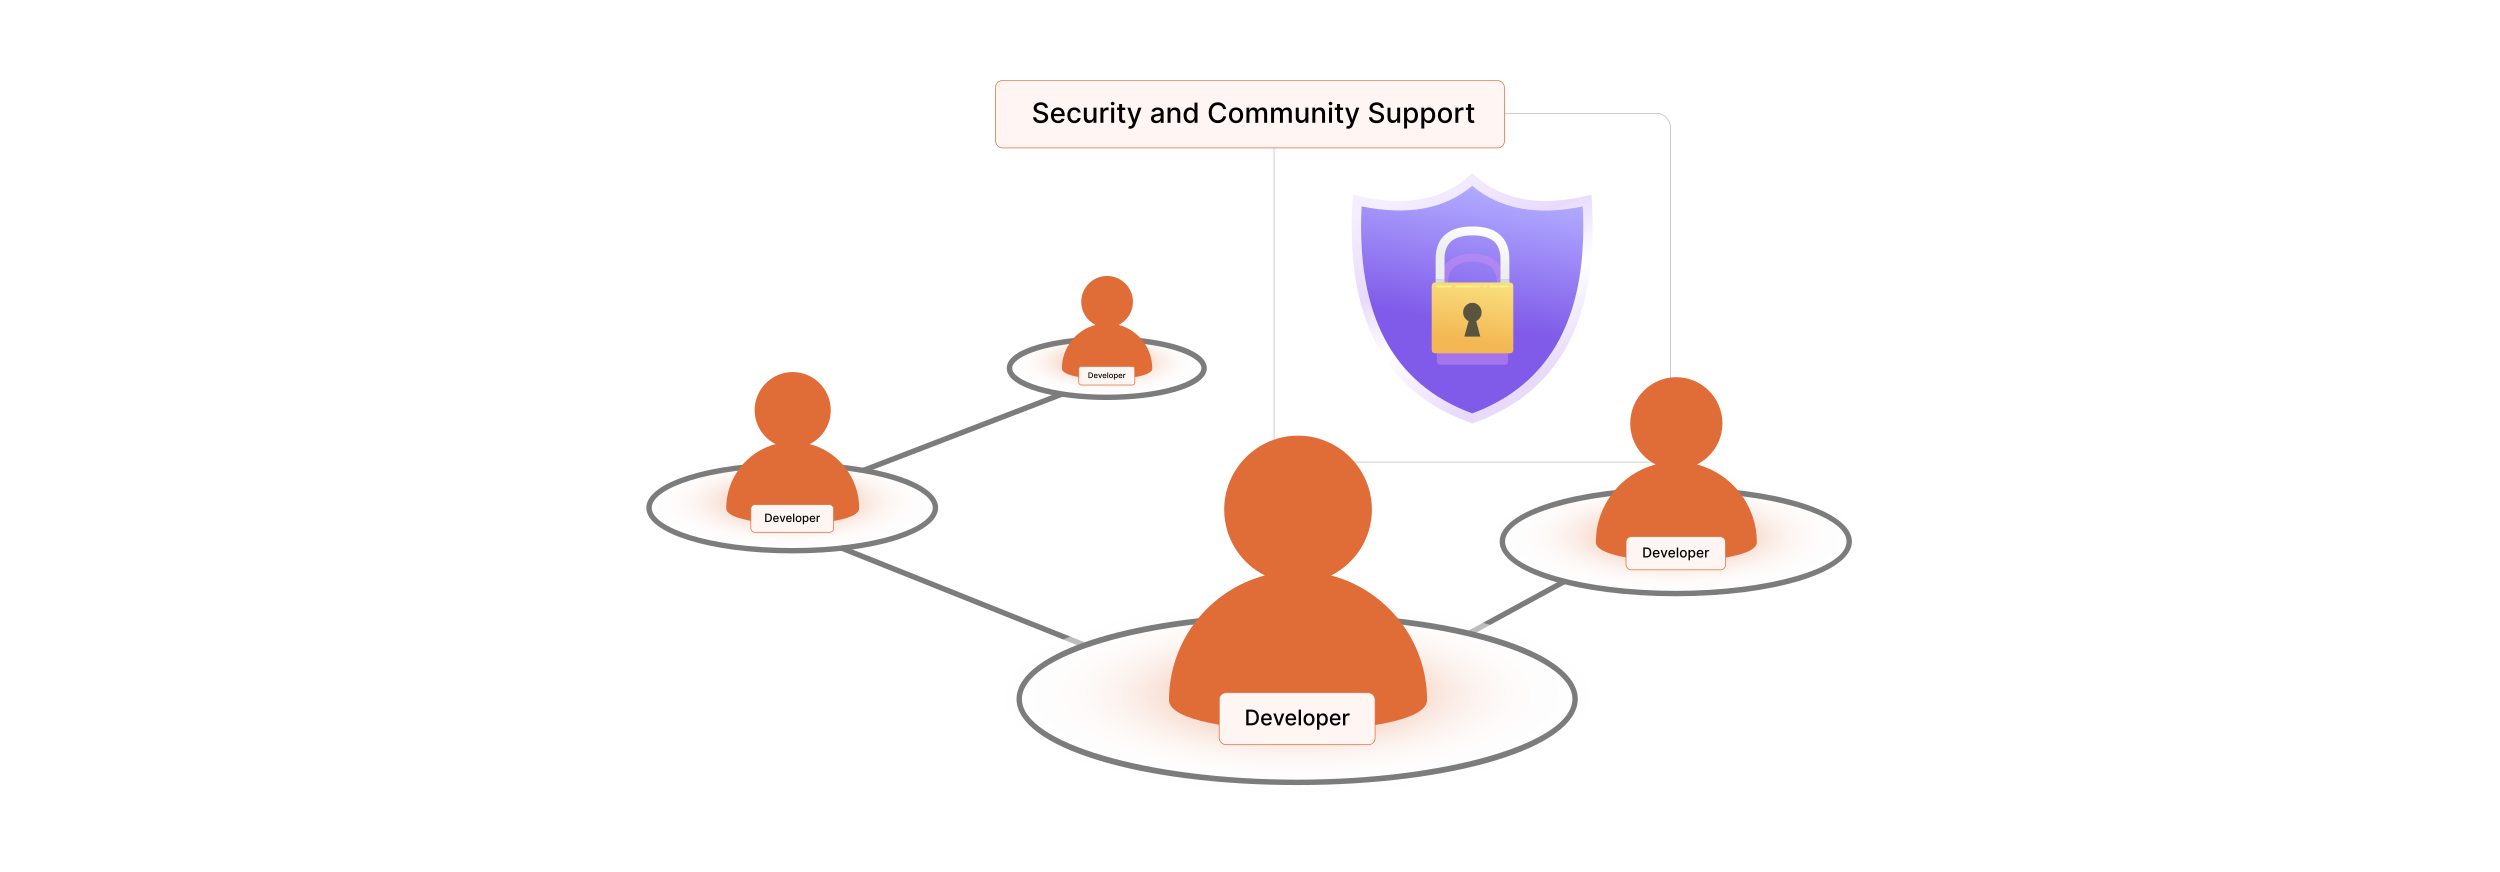 <?xml version="1.0" encoding="UTF-8"?>
<svg xmlns="http://www.w3.org/2000/svg" xmlns:xlink="http://www.w3.org/1999/xlink" viewBox="0 0 860 300">
  <defs>
    <radialGradient id="radial-gradient" cx="1501.927" cy="-3808.734" fx="1501.927" fy="-3808.734" r="68.465" gradientTransform="translate(-870.734 1143.996) scale(.761 .255)" gradientUnits="userSpaceOnUse">
      <stop offset=".223" stop-color="#e06c37"/>
      <stop offset=".226" stop-color="#e06d38"/>
      <stop offset=".297" stop-color="#e78f67"/>
      <stop offset=".371" stop-color="#edac8f"/>
      <stop offset=".45" stop-color="#f3c6b1"/>
      <stop offset=".534" stop-color="#f7dacd"/>
      <stop offset=".623" stop-color="#faeae3"/>
      <stop offset=".722" stop-color="#fdf6f3"/>
      <stop offset=".835" stop-color="#fefcfc"/>
      <stop offset="1" stop-color="#fff"/>
    </radialGradient>
    <radialGradient id="radial-gradient-2" cx="1901.214" cy="-3763.08" fx="1901.214" fy="-3763.08" r="82.911" xlink:href="#radial-gradient"/>
    <radialGradient id="radial-gradient-3" cx="1644.067" cy="-3997.448" fx="1644.067" fy="-3997.448" r="46.515" xlink:href="#radial-gradient"/>
    <radialGradient id="radial-gradient-4" cx="1730.106" cy="-3550.231" fx="1730.106" fy="-3550.231" r="132.861" xlink:href="#radial-gradient"/>
    <linearGradient id="linear-gradient" x1="494.754" y1="60.43" x2="528.253" y2="129.205" gradientUnits="userSpaceOnUse">
      <stop offset="0" stop-color="#f5effd"/>
      <stop offset=".36" stop-color="#e9dafc"/>
      <stop offset=".629" stop-color="#fff"/>
      <stop offset="1" stop-color="#e9dafc"/>
    </linearGradient>
    <linearGradient id="linear-gradient-2" x1="501.109" y1="110.635" x2="508.976" y2="65.209" gradientUnits="userSpaceOnUse">
      <stop offset="0" stop-color="#805be9"/>
      <stop offset="1" stop-color="#b0aaff"/>
    </linearGradient>
    <linearGradient id="linear-gradient-3" x1="505.791" y1="93.501" x2="510.876" y2="78.687" gradientUnits="userSpaceOnUse">
      <stop offset=".226" stop-color="#ededed"/>
      <stop offset="1" stop-color="#fff"/>
    </linearGradient>
    <linearGradient id="linear-gradient-4" x1="505.33" y1="117.182" x2="509.165" y2="92.342" gradientUnits="userSpaceOnUse">
      <stop offset="0" stop-color="#f3b854"/>
      <stop offset="1" stop-color="#fae786"/>
    </linearGradient>
  </defs>
  <g isolation="isolate">
    <g id="Layer_1">
      <rect width="860" height="300" fill="#fff"/>
      <g>
        <g>
          <rect x="438.274" y="39.025" width="136.336" height="119.944" rx="4.536" ry="4.536" fill="#fff" stroke="#bcbcbc" stroke-miterlimit="10" stroke-width=".25"/>
          <g>
            <g>
              <ellipse cx="272.533" cy="174.673" rx="52.118" ry="17.423" fill="url(#radial-gradient)" mix-blend-mode="multiply" opacity=".5"/>
              <path d="M272.533,190.377c-28.146,0-50.196-6.898-50.196-15.704s22.049-15.704,50.196-15.704,50.196,6.898,50.196,15.704-22.049,15.704-50.196,15.704ZM272.533,160.829c-28.914,0-48.336,7.159-48.336,13.845s19.422,13.844,48.336,13.844,48.336-7.159,48.336-13.844-19.422-13.845-48.336-13.845Z" fill="#7c7c7c"/>
              <path d="M278.554,152.77c4.301-2.151,7.227-6.577,7.227-11.678,0-7.227-5.877-13.104-13.104-13.104-7.202,0-13.079,5.877-13.079,13.104,0,5.101,2.926,9.528,7.202,11.678-9.778,2.576-16.98,11.504-16.98,22.107,0,7.152,45.739,7.152,45.739,0,0-10.603-7.227-19.531-17.005-22.107Z" fill="#e06c37"/>
            </g>
            <g>
              <ellipse cx="576.47" cy="186.292" rx="63.116" ry="21.1" fill="url(#radial-gradient-2)" mix-blend-mode="multiply" opacity=".5"/>
              <path d="M576.469,205.114c-33.976,0-60.591-8.267-60.591-18.822s26.614-18.821,60.591-18.821,60.592,8.267,60.592,18.821-26.616,18.822-60.592,18.822ZM576.469,169.33c-31.835,0-58.731,7.768-58.731,16.962s26.895,16.962,58.731,16.962,58.732-7.768,58.732-16.962-26.896-16.962-58.732-16.962Z" fill="#7c7c7c"/>
              <path d="M583.761,159.768c5.209-2.604,8.752-7.965,8.752-14.143,0-8.752-7.117-15.869-15.869-15.869-8.722,0-15.839,7.117-15.839,15.869,0,6.178,3.543,11.538,8.722,14.143-11.841,3.119-20.563,13.931-20.563,26.771,0,8.661,55.39,8.661,55.39,0,0-12.841-8.752-23.652-20.593-26.771Z" fill="#e06c37"/>
            </g>
            <g>
              <ellipse cx="380.73" cy="126.646" rx="35.41" ry="11.837" fill="url(#radial-gradient-3)" mix-blend-mode="multiply" opacity=".5"/>
              <path d="M380.73,137.613c-16.678,0-34.402-3.844-34.402-10.967s17.724-10.967,34.402-10.967,34.401,3.844,34.401,10.967-17.724,10.967-34.401,10.967ZM380.73,117.538c-19.178,0-32.542,4.8-32.542,9.108s13.364,9.108,32.542,9.108,32.541-4.8,32.541-9.108-13.364-9.108-32.541-9.108Z" fill="#7c7c7c"/>
              <path d="M384.82,111.765c2.922-1.461,4.91-4.468,4.91-7.934,0-4.91-3.993-8.903-8.903-8.903-4.893,0-8.886,3.993-8.886,8.903,0,3.466,1.988,6.473,4.893,7.934-6.643,1.75-11.536,7.816-11.536,15.019,0,4.859,31.075,4.859,31.075,0,0-7.204-4.91-13.269-11.553-15.019Z" fill="#e06c37"/>
            </g>
            <rect x="503.021" y="208.12" width="37.09" height="1.86" transform="translate(-36.463 274.904) rotate(-28.572)" fill="#7c7c7c"/>
            <rect x="330.04" y="160.205" width="1.86" height="89.81" transform="translate(17.678 436.323) rotate(-68.215)" fill="#7c7c7c"/>
            <rect x="294.551" y="147.773" width="73.19" height="1.859" transform="translate(-31.305 128.72) rotate(-21.027)" fill="#7c7c7c"/>
            <g>
              <ellipse cx="446.222" cy="240.462" rx="101.14" ry="33.811" fill="url(#radial-gradient-4)" mix-blend-mode="multiply" opacity=".5"/>
              <path d="M446.222,270.063c-54.13,0-96.533-13.002-96.533-29.6s42.403-29.6,96.533-29.6,96.534,13.002,96.534,29.6-42.403,29.6-96.534,29.6ZM446.222,212.722c-51.318,0-94.673,12.704-94.673,27.741s43.355,27.741,94.673,27.741,94.674-12.704,94.674-27.741-43.356-27.741-94.674-27.741Z" fill="#7c7c7c"/>
              <path d="M457.906,197.958c8.347-4.173,14.025-12.763,14.025-22.663,0-14.025-11.405-25.429-25.429-25.429-13.977,0-25.381,11.404-25.381,25.429,0,9.9,5.678,18.489,13.976,22.663-18.974,4.999-32.951,22.323-32.951,42.9,0,13.879,88.76,13.879,88.76,0,0-20.576-14.024-37.901-33-42.9Z" fill="#e06c37"/>
            </g>
            <g>
              <rect x="419.41" y="238.286" width="53.624" height="17.89" rx="2.291" ry="2.291" fill="#fff6f3" stroke="#e16c37" stroke-miterlimit="10" stroke-width=".25"/>
              <g>
                <path d="M428.707,249.512v-5.406h1.806c1.592,0,2.544,1.014,2.544,2.695,0,1.69-.952,2.711-2.6,2.711h-1.75ZM430.412,248.799c1.232,0,1.843-.718,1.843-1.998,0-1.275-.61-1.982-1.792-1.982h-.94v3.981h.89Z"/>
                <path d="M433.815,247.511c0-1.246.744-2.106,1.874-2.106.919,0,1.795.573,1.795,2.038v.28h-2.883c.021.781.476,1.219,1.151,1.219.448,0,.792-.195.935-.578l.747.135c-.18.66-.806,1.096-1.69,1.096-1.196,0-1.93-.824-1.93-2.083ZM436.711,247.131c-.003-.621-.403-1.075-1.017-1.075-.641,0-1.059.499-1.09,1.075h2.106Z"/>
                <path d="M440.332,249.512h-.845l-1.474-4.055h.848l1.026,3.12h.043l1.024-3.12h.847l-1.47,4.055Z"/>
                <path d="M442.212,247.511c0-1.246.744-2.106,1.874-2.106.919,0,1.795.573,1.795,2.038v.28h-2.883c.021.781.476,1.219,1.151,1.219.448,0,.792-.195.935-.578l.747.135c-.18.66-.806,1.096-1.69,1.096-1.196,0-1.93-.824-1.93-2.083ZM445.107,247.131c-.003-.621-.403-1.075-1.017-1.075-.641,0-1.059.499-1.09,1.075h2.106Z"/>
                <path d="M447.541,249.512h-.79v-5.406h.79v5.406Z"/>
                <path d="M448.416,247.503c0-1.262.747-2.099,1.89-2.099,1.144,0,1.891.837,1.891,2.099,0,1.254-.747,2.091-1.891,2.091-1.143,0-1.89-.837-1.89-2.091ZM451.398,247.5c0-.776-.348-1.436-1.09-1.436-.747,0-1.096.66-1.096,1.436,0,.779.349,1.431,1.096,1.431.742,0,1.09-.652,1.09-1.431Z"/>
                <path d="M453.066,245.457h.771v.657h.065c.14-.251.412-.71,1.164-.71.98,0,1.703.773,1.703,2.088,0,1.312-.713,2.099-1.695,2.099-.738,0-1.029-.451-1.172-.71h-.047v2.151h-.79v-5.575ZM454.898,248.918c.705,0,1.074-.621,1.074-1.434,0-.805-.358-1.41-1.074-1.41-.689,0-1.059.562-1.059,1.41,0,.853.381,1.434,1.059,1.434Z"/>
                <path d="M457.464,247.511c0-1.246.744-2.106,1.874-2.106.919,0,1.795.573,1.795,2.038v.28h-2.883c.021.781.476,1.219,1.151,1.219.448,0,.792-.195.935-.578l.747.135c-.18.66-.806,1.096-1.69,1.096-1.196,0-1.93-.824-1.93-2.083ZM460.359,247.131c-.003-.621-.403-1.075-1.017-1.075-.641,0-1.059.499-1.09,1.075h2.106Z"/>
                <path d="M462.003,245.457h.764v.644h.042c.147-.435.549-.705,1.029-.705.222,0,.396.058.53.147l-.253.66c-.095-.047-.214-.079-.367-.079-.546,0-.955.383-.955.911v2.476h-.79v-4.055Z"/>
              </g>
            </g>
            <g>
              <rect x="559.351" y="184.608" width="34.237" height="11.422" rx="1.768" ry="1.768" fill="#fff6f3" stroke="#e16c37" stroke-miterlimit="10" stroke-width=".25"/>
              <g>
                <path d="M565.286,191.776v-3.438h1.147c1.013,0,1.618.644,1.618,1.714,0,1.074-.606,1.724-1.653,1.724h-1.112ZM566.37,191.323c.784,0,1.172-.457,1.172-1.27,0-.811-.388-1.261-1.14-1.261h-.598v2.531h.565Z"/>
                <path d="M568.548,190.503c0-.792.474-1.339,1.191-1.339.584,0,1.142.364,1.142,1.296v.178h-1.833c.014.497.302.775.731.775.286,0,.504-.124.595-.367l.475.085c-.114.419-.512.697-1.074.697-.76,0-1.227-.524-1.227-1.325ZM570.389,190.262c-.001-.394-.257-.683-.645-.683-.408,0-.674.317-.693.683h1.339Z"/>
                <path d="M572.703,191.776h-.537l-.938-2.578h.539l.653,1.984h.026l.651-1.984h.539l-.935,2.578Z"/>
                <path d="M573.909,190.503c0-.792.474-1.339,1.191-1.339.584,0,1.142.364,1.142,1.296v.178h-1.833c.014.497.302.775.731.775.286,0,.504-.124.595-.367l.475.085c-.114.419-.512.697-1.074.697-.76,0-1.227-.524-1.227-1.325ZM575.75,190.262c-.001-.394-.257-.683-.645-.683-.408,0-.674.317-.693.683h1.339Z"/>
                <path d="M577.309,191.776h-.502v-3.438h.502v3.438Z"/>
                <path d="M577.87,190.499c0-.802.475-1.335,1.202-1.335.727,0,1.201.532,1.201,1.335,0,.797-.475,1.33-1.201,1.33-.728,0-1.202-.532-1.202-1.33ZM579.767,190.497c0-.494-.222-.913-.693-.913-.475,0-.696.419-.696.913,0,.495.222.91.696.91.472,0,.693-.415.693-.91Z"/>
                <path d="M580.839,189.198h.49v.418h.042c.089-.16.262-.452.74-.452.623,0,1.083.492,1.083,1.328,0,.835-.453,1.335-1.078,1.335-.47,0-.654-.287-.745-.452h-.03v1.368h-.502v-3.545ZM582.004,191.398c.448,0,.684-.395.684-.912,0-.512-.229-.896-.684-.896-.438,0-.673.358-.673.896,0,.542.242.912.673.912Z"/>
                <path d="M583.646,190.503c0-.792.474-1.339,1.191-1.339.584,0,1.142.364,1.142,1.296v.178h-1.833c.014.497.302.775.731.775.286,0,.504-.124.595-.367l.475.085c-.114.419-.512.697-1.074.697-.76,0-1.227-.524-1.227-1.325ZM585.487,190.262c-.001-.394-.257-.683-.645-.683-.408,0-.674.317-.693.683h1.339Z"/>
                <path d="M586.544,189.198h.485v.41h.027c.094-.277.349-.448.654-.448.141,0,.252.037.337.094l-.161.42c-.06-.03-.136-.05-.232-.05-.348,0-.608.243-.608.579v1.574h-.502v-2.578Z"/>
              </g>
            </g>
            <g>
              <rect x="258.283" y="173.603" width="28.5" height="9.508" rx="1.329" ry="1.329" fill="#fff6f3" stroke="#e16c37" stroke-miterlimit="10" stroke-width=".25"/>
              <g>
                <path d="M263.225,179.57v-2.875h.96c.847,0,1.353.539,1.353,1.433,0,.898-.507,1.442-1.383,1.442h-.931ZM264.131,179.191c.656,0,.98-.382.98-1.063,0-.678-.324-1.054-.953-1.054h-.5v2.117h.473Z"/>
                <path d="M265.94,178.506c0-.663.396-1.12.997-1.12.488,0,.955.304.955,1.083v.149h-1.533c.011.415.253.648.612.648.238,0,.421-.104.497-.308l.397.072c-.095.351-.428.583-.898.583-.636,0-1.026-.438-1.026-1.107ZM267.479,178.304c-.002-.33-.214-.571-.54-.571-.341,0-.562.265-.58.571h1.12Z"/>
                <path d="M269.403,179.57h-.449l-.783-2.156h.451l.546,1.659h.022l.545-1.659h.451l-.782,2.156Z"/>
                <path d="M270.402,178.506c0-.663.396-1.12.997-1.12.488,0,.955.304.955,1.083v.149h-1.533c.011.415.253.648.612.648.238,0,.421-.104.497-.308l.397.072c-.095.351-.428.583-.898.583-.636,0-1.026-.438-1.026-1.107ZM271.942,178.304c-.002-.33-.214-.571-.54-.571-.341,0-.562.265-.58.571h1.12Z"/>
                <path d="M273.234,179.57h-.419v-2.875h.419v2.875Z"/>
                <path d="M273.699,178.501c0-.671.398-1.116,1.005-1.116s1.005.445,1.005,1.116c0,.667-.398,1.112-1.005,1.112s-1.005-.445-1.005-1.112ZM275.286,178.5c0-.413-.185-.764-.58-.764-.398,0-.583.351-.583.764,0,.414.185.761.583.761.395,0,.58-.347.58-.761Z"/>
                <path d="M276.171,177.414h.41v.35h.035c.075-.133.219-.377.619-.377.521,0,.905.411.905,1.11,0,.697-.379,1.116-.901,1.116-.393,0-.547-.24-.624-.377h-.025v1.144h-.419v-2.965ZM277.146,179.254c.375,0,.571-.33.571-.762,0-.428-.191-.75-.571-.75-.366,0-.563.299-.563.75,0,.454.202.762.563.762Z"/>
                <path d="M278.508,178.506c0-.663.396-1.12.997-1.12.488,0,.955.304.955,1.083v.149h-1.533c.011.415.253.648.612.648.239,0,.421-.104.497-.308l.398.072c-.095.351-.428.583-.898.583-.636,0-1.026-.438-1.026-1.107ZM280.048,178.304c-.001-.33-.215-.571-.54-.571-.341,0-.563.265-.58.571h1.12Z"/>
                <path d="M280.921,177.414h.406v.342h.022c.079-.231.292-.374.547-.374.118,0,.21.031.282.079l-.135.351c-.051-.025-.114-.043-.195-.043-.29,0-.508.204-.508.484v1.317h-.42v-2.156Z"/>
              </g>
            </g>
            <g>
              <rect x="371.088" y="126.022" width="19.283" height="6.433" rx=".861" ry=".861" fill="#fff6f3" stroke="#e16c37" stroke-miterlimit="10" stroke-width=".25"/>
              <g>
                <path d="M374.43,130.06v-1.938h.647c.57,0,.912.363.912.966,0,.606-.342.972-.932.972h-.627ZM375.041,129.805c.441,0,.66-.257.66-.716,0-.457-.219-.71-.643-.71h-.336v1.427h.319Z"/>
                <path d="M376.268,129.343c0-.446.267-.755.671-.755.33,0,.644.206.644.731v.1h-1.033c.008.28.17.437.413.437.161,0,.284-.07.335-.207l.268.048c-.065.236-.289.393-.606.393-.429,0-.691-.295-.691-.747ZM377.305,129.207c-.001-.222-.144-.385-.364-.385-.23,0-.379.179-.391.385h.755Z"/>
                <path d="M378.608,130.06h-.303l-.528-1.453h.304l.368,1.118h.015l.367-1.118h.304l-.527,1.453Z"/>
                <path d="M379.287,129.343c0-.446.267-.755.671-.755.33,0,.644.206.644.731v.1h-1.033c.008.28.17.437.413.437.161,0,.284-.07.335-.207l.268.048c-.065.236-.289.393-.606.393-.429,0-.691-.295-.691-.747ZM380.324,129.207c-.001-.222-.144-.385-.364-.385-.23,0-.379.179-.391.385h.755Z"/>
                <path d="M381.202,130.06h-.283v-1.938h.283v1.938Z"/>
                <path d="M381.518,129.34c0-.453.268-.752.677-.752s.677.3.677.752c0,.449-.268.749-.677.749s-.677-.3-.677-.749ZM382.587,129.339c0-.278-.125-.515-.391-.515-.268,0-.393.236-.393.515,0,.279.125.513.393.513.266,0,.391-.234.391-.513Z"/>
                <path d="M383.19,128.607h.276v.235h.024c.05-.09.147-.254.417-.254.351,0,.61.277.61.749,0,.47-.255.752-.607.752-.265,0-.369-.162-.42-.254h-.017v.771h-.283v-1.998ZM383.847,129.847c.252,0,.385-.222.385-.514,0-.289-.129-.505-.385-.505-.247,0-.379.202-.379.505,0,.306.136.514.379.514Z"/>
                <path d="M384.772,129.343c0-.446.267-.755.671-.755.33,0,.644.206.644.731v.1h-1.033c.008.28.17.437.413.437.161,0,.284-.07.335-.207l.268.048c-.065.236-.289.393-.606.393-.429,0-.691-.295-.691-.747ZM385.809,129.207c-.001-.222-.144-.385-.364-.385-.23,0-.379.179-.391.385h.755Z"/>
                <path d="M386.403,128.607h.273v.231h.015c.053-.156.197-.253.369-.253.08,0,.142.021.19.053l-.091.236c-.034-.017-.076-.028-.131-.028-.196,0-.342.137-.342.327v.887h-.283v-1.453Z"/>
              </g>
            </g>
          </g>
          <g>
            <g id="Layer0_4_FILL">
              <path d="M465.409,66.974c-3.099,41.962,10.578,68.186,41.032,78.673,30.457-10.492,44.134-36.714,41.033-78.673-17.666,4.471-31.344,1.983-41.033-7.463-9.681,9.451-23.359,11.938-41.032,7.463M506.441,63.904c9.484,7.981,22.159,10.339,38.028,7.076,1.885,37.436-10.789,61.181-38.028,71.24-27.235-10.053-39.922-33.8-38.06-71.24,15.898,3.268,28.584.91,38.06-7.076Z" fill="url(#linear-gradient)"/>
              <path d="M544.469,70.981c-15.869,3.263-28.544.904-38.028-7.076-9.476,7.986-22.162,10.345-38.06,7.076-1.862,37.44,10.824,61.187,38.06,71.24,27.239-10.059,39.913-33.805,38.028-71.24Z" fill="url(#linear-gradient-2)"/>
            </g>
            <g>
              <path d="M517.644,104.18h-.045v-6.915c.008-3.312-.955-5.788-2.89-7.427-1.801-1.647-4.528-2.469-8.182-2.468-3.649-.002-6.376.821-8.182,2.468-1.921,1.639-2.878,4.115-2.868,7.427v6.915h-.022c-.771,0-1.156.385-1.156,1.155v18.944c0,.77.385,1.156,1.156,1.156h22.19c.756,0,1.134-.385,1.134-1.156v-18.944c0-.77-.378-1.155-1.134-1.155ZM498.144,103.179v-5.913c-.005-2.397.647-4.204,1.957-5.426,1.44-1.199,3.582-1.799,6.426-1.8,2.854.001,4.996.602,6.425,1.8,1.327,1.222,1.986,3.03,1.979,5.426v6.915h-16.787v-1.001Z" fill="#cb8ff2" mix-blend-mode="multiply" opacity=".5"/>
              <g>
                <g id="Layer0_6_MEMBER_0_FILL">
                  <path d="M496.914,96.027h-3.059v3.264c-.001.422.144.779.433,1.071.308.306.673.459,1.096.459s.78-.153,1.071-.459c.307-.291.459-.648.459-1.071v-3.264M519.221,96.027h-3.06v3.264c-.001.422.144.779.434,1.071.308.306.673.459,1.095.459.423,0,.78-.153,1.071-.459.306-.291.46-.648.46-1.071v-3.264Z" fill="#cddedf"/>
                  <path d="M519.221,89.246c.007-3.797-1.097-6.635-3.315-8.514-2.065-1.888-5.192-2.832-9.382-2.83-4.183-.002-7.31.941-9.381,2.83-2.203,1.88-3.3,4.718-3.288,8.514v6.781h3.059v-6.781c-.007-2.747.741-4.82,2.243-6.22,1.65-1.375,4.106-2.063,7.367-2.065,3.272.001,5.728.69,7.367,2.065,1.52,1.4,2.277,3.474,2.269,6.22v6.781h3.06v-6.781Z" fill="url(#linear-gradient-3)"/>
                </g>
                <g>
                  <path d="M519.271,97.175h-25.442c-.884,0-1.325.442-1.325,1.326v21.72c0,.884.442,1.325,1.325,1.325h25.442c.866,0,1.299-.442,1.299-1.325v-21.72c0-.884-.433-1.326-1.299-1.326Z" fill="url(#linear-gradient-4)"/>
                  <g id="Layer0_6_MEMBER_1_1_STROKES">
                    <path d="M518.808,98.827h-6.208c-.155,0-.281-.126-.281-.282,0-.155.127-.282.281-.282h6.208c.155,0,.281.126.281.282,0,.156-.126.282-.281.282ZM511.07,98.827h-.803c-.156,0-.281-.126-.281-.282,0-.155.126-.282.281-.282h.803c.155,0,.281.126.281.282,0,.156-.126.282-.281.282ZM508.955,98.827h-8.005c-.156,0-.282-.126-.282-.282,0-.155.126-.282.282-.282h8.005c.155,0,.281.126.281.282,0,.156-.126.282-.281.282ZM499.177,98.827h-5.022c-.155,0-.282-.126-.282-.282,0-.155.126-.282.282-.282h5.022c.156,0,.282.126.282.282,0,.156-.126.282-.282.282Z" fill="#fdf686"/>
                  </g>
                </g>
                <g id="Layer0_6_MEMBER_2_FILL">
                  <path d="M507.82,110.464c.34-.17.645-.4.917-.689.63-.645.944-1.419.944-2.319,0-.901-.314-1.674-.944-2.321-.612-.645-1.359-.969-2.243-.969-.867,0-1.615.323-2.244.969-.629.646-.943,1.42-.943,2.321,0,.9.314,1.674.943,2.319.272.289.587.519.943.689l-1.479,5.328h5.507l-1.402-5.328Z" fill="#5a5340"/>
                </g>
              </g>
            </g>
          </g>
        </g>
        <g>
          <rect x="342.497" y="27.727" width="175.006" height="23.152" rx="2.291" ry="2.291" fill="#fff6f3" stroke="#e16c37" stroke-miterlimit="10" stroke-width=".25"/>
          <g>
            <path d="M358.016,36.098c-.857,0-1.398.439-1.398,1.031-.003.667.722.922,1.266,1.062l.68.177c.885.218,2.004.704,2.004,1.96,0,1.181-.942,2.042-2.579,2.042-1.562,0-2.539-.779-2.607-2.042h1.055c.061.759.735,1.119,1.545,1.119.894,0,1.544-.449,1.544-1.129,0-.62-.575-.864-1.32-1.062l-.824-.225c-1.12-.303-1.813-.871-1.813-1.841,0-1.201,1.072-2.001,2.47-2.001,1.415,0,2.402.81,2.433,1.926h-1.014c-.075-.643-.643-1.017-1.443-1.017Z"/>
            <path d="M361.519,39.674c0-1.606.96-2.715,2.416-2.715,1.184,0,2.313.738,2.313,2.627v.36h-3.715c.027,1.007.612,1.572,1.483,1.572.579,0,1.021-.252,1.205-.745l.963.173c-.231.851-1.038,1.412-2.178,1.412-1.542,0-2.487-1.062-2.487-2.685ZM365.252,39.184c-.003-.799-.521-1.385-1.31-1.385-.827,0-1.365.643-1.405,1.385h2.715Z"/>
            <path d="M367.159,39.664c0-1.596.953-2.705,2.426-2.705,1.188,0,2.048.701,2.157,1.756h-.99c-.109-.49-.503-.898-1.15-.898-.851,0-1.415.704-1.415,1.824,0,1.14.555,1.858,1.415,1.858.582,0,1.021-.334,1.15-.898h.99c-.112,1.018-.912,1.759-2.147,1.759-1.518,0-2.437-1.12-2.437-2.695Z"/>
            <path d="M376.156,37.027h1.021v5.227h-1v-.905h-.054c-.242.558-.776.973-1.562.973-1.004,0-1.715-.673-1.715-1.97v-3.324h1.017v3.202c0,.711.435,1.167,1.065,1.167.571,0,1.231-.422,1.228-1.31v-3.059Z"/>
            <path d="M378.553,37.027h.983v.83h.054c.19-.561.715-.908,1.327-.908.129,0,.33.01.432.024v.973c-.082-.024-.32-.061-.531-.061-.721,0-1.249.494-1.249,1.177v3.192h-1.017v-5.227Z"/>
            <path d="M382.113,35.615c0-.334.289-.609.643-.609.351,0,.643.275.643.609s-.292.606-.643.606c-.354,0-.643-.272-.643-.606ZM382.243,37.027h1.017v5.227h-1.017v-5.227Z"/>
            <path d="M387.072,37.844h-1.072v2.875c0,.589.296.698.626.698.164,0,.29-.031.357-.044l.184.84c-.119.044-.336.105-.66.109-.803.017-1.528-.442-1.524-1.392v-3.086h-.766v-.817h.766v-1.252h1.017v1.252h1.072v.817Z"/>
            <path d="M388.127,44.166l.245-.844c.561.15.926.092,1.181-.588l.15-.412-1.912-5.294h1.089l1.323,4.056h.055l1.324-4.056h1.092l-2.178,5.989c-.296.814-.844,1.269-1.688,1.269-.316,0-.572-.068-.681-.119Z"/>
            <path d="M395.94,40.777c0-1.188,1.014-1.446,2.004-1.562.939-.109,1.32-.102,1.32-.473v-.024c0-.592-.336-.935-.993-.935-.684,0-1.065.357-1.215.728l-.956-.218c.34-.953,1.211-1.333,2.157-1.333.83,0,2.028.303,2.028,1.824v3.471h-.994v-.714h-.041c-.194.391-.681.83-1.545.83-.994,0-1.766-.565-1.766-1.592ZM399.267,40.368v-.674c-.146.146-.929.235-1.259.279-.589.078-1.072.272-1.072.816,0,.504.415.762.99.762.847,0,1.34-.565,1.34-1.184Z"/>
            <path d="M402.667,42.253h-1.017v-5.227h.977v.851h.065c.242-.555.755-.918,1.542-.918,1.068,0,1.78.677,1.78,1.97v3.324h-1.018v-3.202c0-.759-.418-1.211-1.109-1.211-.708,0-1.218.476-1.218,1.31v3.103Z"/>
            <path d="M407.157,39.65c0-1.695.929-2.691,2.191-2.691.973,0,1.32.592,1.504.915h.061v-2.589h1.018v6.969h-.994v-.814h-.085c-.184.334-.558.915-1.511.915-1.27,0-2.185-1.014-2.185-2.705ZM410.93,39.64c0-1.092-.476-1.817-1.364-1.817-.919,0-1.382.779-1.382,1.817,0,1.048.473,1.848,1.382,1.848.878,0,1.364-.749,1.364-1.848Z"/>
            <path d="M420.744,37.551c-.174-.902-.919-1.402-1.807-1.402-1.201,0-2.1.929-2.1,2.62,0,1.705.902,2.62,2.096,2.62.881,0,1.63-.49,1.81-1.381l1.062.003c-.228,1.378-1.348,2.337-2.879,2.337-1.81,0-3.134-1.351-3.134-3.58s1.331-3.58,3.134-3.58c1.474,0,2.641.871,2.879,2.361h-1.062Z"/>
            <path d="M422.763,39.664c0-1.627.963-2.705,2.437-2.705s2.436,1.079,2.436,2.705c0,1.616-.963,2.695-2.436,2.695s-2.437-1.079-2.437-2.695ZM426.608,39.661c0-1-.449-1.851-1.406-1.851-.963,0-1.412.851-1.412,1.851,0,1.004.449,1.844,1.412,1.844.957,0,1.406-.84,1.406-1.844Z"/>
            <path d="M428.78,37.027h.977v.851h.065c.218-.575.731-.918,1.423-.918.697,0,1.177.347,1.405.918h.054c.252-.558.817-.918,1.569-.918.945,0,1.612.595,1.612,1.79v3.505h-1.018v-3.41c0-.708-.442-1.007-.98-1.007-.664,0-1.048.456-1.048,1.085v3.331h-1.015v-3.474c0-.568-.391-.942-.956-.942-.579,0-1.072.49-1.072,1.194v3.222h-1.017v-5.227Z"/>
            <path d="M437.263,37.027h.977v.851h.065c.218-.575.731-.918,1.422-.918.697,0,1.178.347,1.405.918h.055c.252-.558.816-.918,1.568-.918.946,0,1.613.595,1.613,1.79v3.505h-1.018v-3.41c0-.708-.442-1.007-.981-1.007-.663,0-1.048.456-1.048,1.085v3.331h-1.014v-3.474c0-.568-.392-.942-.956-.942-.579,0-1.072.49-1.072,1.194v3.222h-1.018v-5.227Z"/>
            <path d="M449.058,37.027h1.02v5.227h-1v-.905h-.055c-.242.558-.776.973-1.562.973-1.003,0-1.715-.673-1.715-1.97v-3.324h1.018v3.202c0,.711.435,1.167,1.065,1.167.571,0,1.231-.422,1.228-1.31v-3.059Z"/>
            <path d="M452.471,42.253h-1.018v-5.227h.977v.851h.065c.241-.555.755-.918,1.541-.918,1.068,0,1.779.677,1.779,1.97v3.324h-1.017v-3.202c0-.759-.419-1.211-1.109-1.211-.708,0-1.219.476-1.219,1.31v3.103Z"/>
            <path d="M457.06,35.615c0-.334.289-.609.644-.609.35,0,.643.275.643.609s-.293.606-.643.606c-.354,0-.644-.272-.644-.606ZM457.188,37.027h1.018v5.227h-1.018v-5.227Z"/>
            <path d="M462.019,37.844h-1.072v2.875c0,.589.296.698.626.698.163,0,.289-.031.357-.044l.184.84c-.119.044-.337.105-.66.109-.803.017-1.527-.442-1.524-1.392v-3.086h-.766v-.817h.766v-1.252h1.018v1.252h1.072v.817Z"/>
            <path d="M463.074,44.166l.245-.844c.561.15.925.092,1.181-.588l.149-.412-1.912-5.294h1.089l1.323,4.056h.055l1.323-4.056h1.093l-2.178,5.989c-.296.814-.844,1.269-1.688,1.269-.316,0-.572-.068-.681-.119Z"/>
            <path d="M473.57,36.098c-.857,0-1.398.439-1.398,1.031-.004.667.721.922,1.266,1.062l.681.177c.885.218,2.004.704,2.004,1.96,0,1.181-.942,2.042-2.579,2.042-1.562,0-2.539-.779-2.606-2.042h1.055c.061.759.735,1.119,1.545,1.119.894,0,1.545-.449,1.545-1.129,0-.62-.575-.864-1.32-1.062l-.823-.225c-1.12-.303-1.815-.871-1.815-1.841,0-1.201,1.072-2.001,2.471-2.001,1.416,0,2.402.81,2.433,1.926h-1.014c-.075-.643-.644-1.017-1.442-1.017Z"/>
            <path d="M480.62,37.027h1.02v5.227h-1v-.905h-.055c-.242.558-.776.973-1.562.973-1.003,0-1.715-.673-1.715-1.97v-3.324h1.018v3.202c0,.711.435,1.167,1.065,1.167.571,0,1.231-.422,1.228-1.31v-3.059Z"/>
            <path d="M483.016,37.027h.994v.847h.085c.181-.323.53-.915,1.501-.915,1.262,0,2.194.997,2.194,2.691,0,1.691-.919,2.705-2.185,2.705-.953,0-1.327-.582-1.511-.915h-.061v2.773h-1.018v-7.186ZM485.378,41.488c.908,0,1.385-.8,1.385-1.848,0-1.038-.463-1.817-1.385-1.817-.889,0-1.365.725-1.365,1.817,0,1.099.49,1.848,1.365,1.848Z"/>
            <path d="M488.942,37.027h.994v.847h.085c.181-.323.53-.915,1.501-.915,1.262,0,2.194.997,2.194,2.691,0,1.691-.919,2.705-2.185,2.705-.953,0-1.327-.582-1.511-.915h-.061v2.773h-1.018v-7.186ZM491.305,41.488c.908,0,1.385-.8,1.385-1.848,0-1.038-.463-1.817-1.385-1.817-.889,0-1.365.725-1.365,1.817,0,1.099.49,1.848,1.365,1.848Z"/>
            <path d="M494.634,39.664c0-1.627.963-2.705,2.437-2.705,1.473,0,2.437,1.079,2.437,2.705,0,1.616-.964,2.695-2.437,2.695-1.474,0-2.437-1.079-2.437-2.695ZM498.478,39.661c0-1-.449-1.851-1.405-1.851-.963,0-1.412.851-1.412,1.851,0,1.004.449,1.844,1.412,1.844.956,0,1.405-.84,1.405-1.844Z"/>
            <path d="M500.65,37.027h.983v.83h.055c.19-.561.715-.908,1.327-.908.129,0,.33.01.433.024v.973c-.082-.024-.32-.061-.531-.061-.722,0-1.249.494-1.249,1.177v3.192h-1.018v-5.227Z"/>
            <path d="M507.107,37.844h-1.072v2.875c0,.589.296.698.626.698.163,0,.289-.031.357-.044l.184.84c-.119.044-.337.105-.66.109-.803.017-1.527-.442-1.524-1.392v-3.086h-.766v-.817h.766v-1.252h1.018v1.252h1.072v.817Z"/>
          </g>
        </g>
      </g>
    </g>
  </g>
</svg>